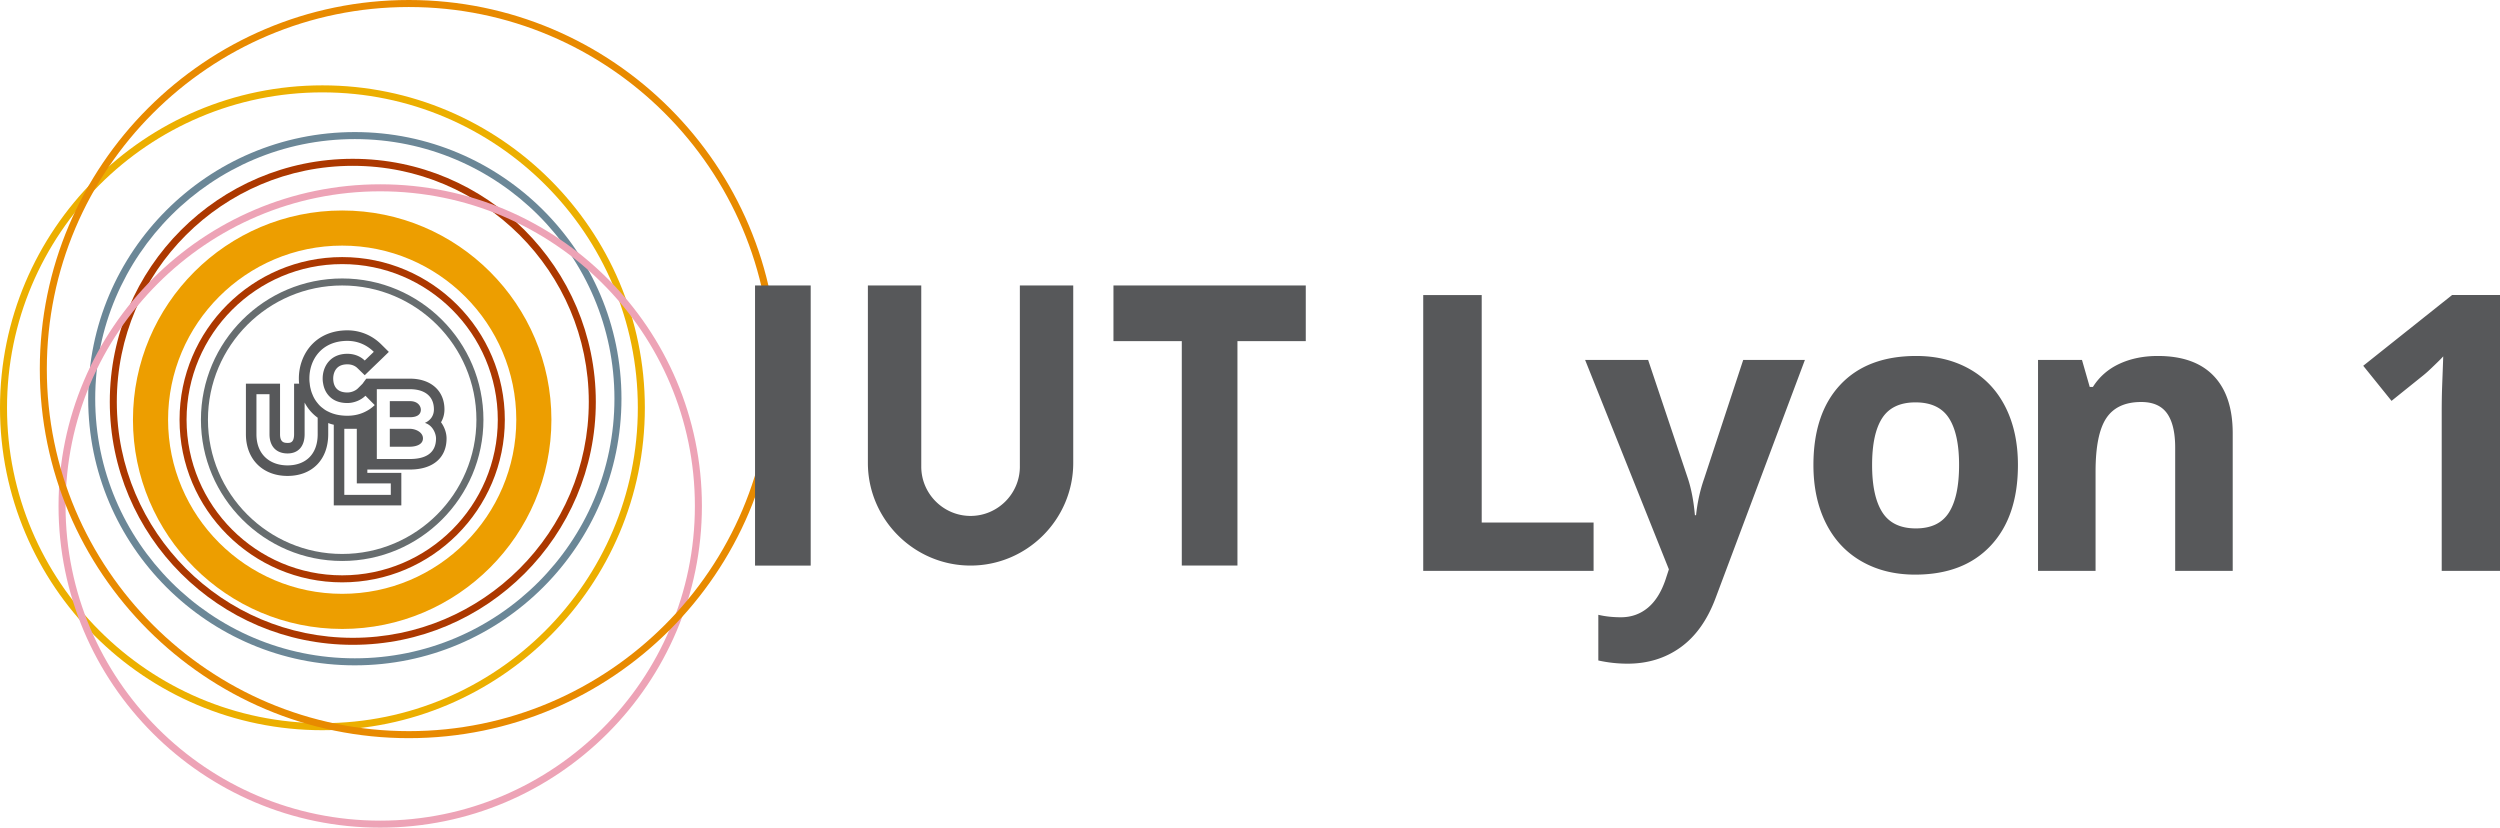 <svg xmlns="http://www.w3.org/2000/svg" width="724.932" height="240" viewBox="0 0 724.932 240"><path d="M99.224 162.667c-22.586 0-40.96-18.375-40.96-40.96 0-22.586 18.374-40.961 40.96-40.961s40.96 18.375 40.96 40.961c0 22.585-18.373 40.96-40.96 40.96zm0-79.885c-21.463 0-38.924 17.462-38.924 38.925 0 21.462 17.461 38.924 38.924 38.924s38.924-17.462 38.924-38.924c0-21.463-17.46-38.925-38.924-38.925z" fill="#676d6f"/><path d="M99.224 74.547c-26.005 0-47.16 21.156-47.16 47.16s21.155 47.16 47.16 47.16 47.16-21.156 47.16-47.16-21.156-47.16-47.16-47.16zm0 92.283c-24.882 0-45.124-20.243-45.124-45.123 0-24.882 20.242-45.124 45.124-45.124 24.88 0 45.123 20.242 45.123 45.124 0 24.88-20.242 45.123-45.123 45.123zm3.079-120.78c-38.856 0-70.467 31.612-70.467 70.469 0 38.855 31.611 70.465 70.467 70.465s70.467-31.61 70.467-70.465c0-38.857-31.612-70.468-70.467-70.468zm0 138.898c-37.733 0-68.43-30.698-68.43-68.43s30.697-68.43 68.43-68.43 68.43 30.698 68.43 68.43-30.697 68.43-68.43 68.43z" fill="#ac3800"/><path d="M102.89 192.93c-42.634 0-77.317-34.686-77.317-77.318s34.683-77.316 77.317-77.316 77.317 34.683 77.317 77.316-34.684 77.317-77.317 77.317zm0-152.598c-41.51 0-75.28 33.77-75.28 75.28s33.77 75.28 75.28 75.28 75.28-33.77 75.28-75.28-33.77-75.28-75.28-75.28z" fill="#6b8797"/><path d="M93.495 211.74C41.942 211.74 0 169.796 0 118.244 0 66.692 41.942 24.75 93.495 24.75s93.495 41.942 93.495 93.495c0 51.552-41.942 93.494-93.495 93.494zm0-184.954c-50.43 0-91.458 41.03-91.458 91.459s41.028 91.457 91.458 91.457 91.458-41.026 91.458-91.457-41.027-91.458-91.458-91.458v-.001z" fill="#ecaf00"/><path d="M110.254 240c-51.434 0-93.28-41.845-93.28-93.28s41.846-93.279 93.28-93.279 93.28 41.845 93.28 93.28S161.688 240 110.253 240h.001zm0-184.522c-50.31 0-91.243 40.932-91.243 91.243s40.932 91.242 91.243 91.242 91.243-40.93 91.243-91.242-40.932-91.243-91.243-91.243z" fill="#eda3b6"/><path d="M118.565 214.046c-59.013 0-107.023-48.01-107.023-107.022C11.542 48.01 59.552 0 118.565 0s107.023 48.01 107.023 107.024c0 59.012-48.01 107.022-107.023 107.022zm0-212.01c-57.89 0-104.986 47.098-104.986 104.988 0 57.888 47.097 104.985 104.986 104.985s104.987-47.097 104.987-104.985c0-57.89-47.097-104.987-104.987-104.987z" fill="#e88a00"/><path d="M99.224 182.376c-33.454 0-60.67-27.215-60.67-60.669s27.216-60.67 60.67-60.67c33.453 0 60.67 27.217 60.67 60.67s-27.217 60.67-60.67 60.67zm0-111.156c-27.837 0-50.487 22.65-50.487 50.487s22.649 50.486 50.487 50.486 50.486-22.648 50.486-50.486S127.063 71.22 99.224 71.22z" fill="#ed9e00"/><path d="M118.859 124.341h-5.824v5.193h5.824c1.568 0 3.788-.53 3.788-2.423 0-1.833-2.22-2.77-3.788-2.77zm3.177-5.54c0-.917-.754-2.484-3.177-2.484h-5.824v4.664h5.824c2.403 0 3.177-1.018 3.177-2.18zm6.843-.08c0-5.418-3.93-8.921-10.02-8.921h-12.647c-.366.489-.733.978-1.08 1.467l-1.323 1.323c-.713.733-1.955 1.222-3.075 1.222-3.36 0-4.093-2.2-4.114-4.032 0-1.222.407-2.362 1.14-3.096.693-.692 1.69-1.038 2.974-1.038 1.16 0 2.18.387 2.892 1.08l2.138 2.076 2.118-2.057 2.627-2.525 2.24-2.179-2.22-2.2c-2.647-2.627-6.13-4.052-9.795-4.052-4.053 0-7.556 1.344-10.101 3.91-2.546 2.566-3.992 6.252-3.972 10.122 0 .468.02.957.082 1.425h-1.466v14.663c0 2.526-1.182 2.526-1.894 2.526-1.06 0-2.18-.204-2.18-2.526v-14.663h-9.897v14.663c0 7.23 4.847 12.097 12.056 12.097 7.17 0 11.812-4.745 11.812-12.097v-3.238c.51.204 1.04.367 1.61.49v23.399h19.59v-9.45h-9.856v-.957h12.34c6.661 0 10.632-3.38 10.632-9.022 0-1.507-.55-3.238-1.609-4.684.652-1.1.998-2.362.998-3.727zm-36.76 7.19c0 5.986-3.665 9.04-8.757 9.04-4.867 0-9-2.932-9-9.042v-11.608h3.787v11.608c0 3.646 2.077 5.58 5.234 5.58s4.948-2.118 4.948-5.58v-9.184a12.397 12.397 0 0 0 3.788 4.398v4.787zm21.2 14.254v3.34h-13.48V124.34h3.624v15.824h9.856zm-5.58-21.913c-.238.194-.49.372-.753.53-.244.162-.51.305-.774.447-1.65.897-3.503 1.324-5.478 1.324-2.2 0-4.053-.427-5.56-1.2a6.635 6.635 0 0 1-1.527-.958 6.97 6.97 0 0 1-1.528-1.467 9.029 9.029 0 0 1-1.547-2.627 8.328 8.328 0 0 1-.49-1.527 8 8 0 0 1-.264-1.528 8.63 8.63 0 0 1-.102-1.446c-.04-5.437 3.503-10.956 11.018-10.956 2.83 0 5.52 1.06 7.657 3.177l-2.627 2.525c-1.364-1.344-3.218-1.955-5.03-1.955-5.01 0-7.19 3.747-7.169 7.21 0 .488.041.956.143 1.445.203 1.202.672 2.363 1.466 3.3 1.14 1.384 2.933 2.321 5.56 2.321 1.812 0 3.87-.753 5.234-2.118l.244.244 1.528 1.548.916.917c-.285.285-.59.55-.916.794zm11.12 14.846h-9.592v-20.243h9.592c3.992 0 6.965 1.792 6.965 5.865 0 1.569-.753 3.076-2.627 3.91 2.383.713 3.238 3.24 3.238 4.5 0 4.522-3.38 5.968-7.576 5.968zm452.339-26.043c-4.49-2.553-9.664-3.832-15.535-3.832-9.447 0-16.78 2.77-21.995 8.316-5.214 5.545-7.825 13.313-7.825 23.302 0 6.42 1.206 12.04 3.616 16.855 2.404 4.809 5.848 8.504 10.338 11.074 4.483 2.57 9.663 3.855 15.535 3.855 9.372 0 16.683-2.804 21.937-8.424 5.249-5.614 7.876-13.4 7.876-23.36 0-6.42-1.205-12.011-3.61-16.791-2.41-4.78-5.854-8.448-10.337-10.995zM565.15 148.6c-1.948 3.084-5.152 4.626-9.601 4.626-4.484 0-7.722-1.553-9.71-4.649-1.987-3.101-2.981-7.676-2.981-13.736 0-6.088.988-10.64 2.953-13.644 1.97-3.01 5.18-4.518 9.63-4.518 4.488 0 7.715 1.513 9.68 4.54 1.97 3.027 2.958 7.568 2.958 13.622 0 6.094-.976 10.68-2.93 13.759zm60.56-45.377c-4.158 0-7.87.758-11.133 2.27-3.263 1.515-5.826 3.748-7.685 6.702h-.93l-2.243-7.824h-12.747v61.162h16.686v-28.776c0-7.221 1.04-12.39 3.117-15.508 2.08-3.12 5.453-4.678 10.121-4.678 3.428 0 5.927 1.104 7.495 3.31 1.568 2.207 2.353 5.516 2.353 9.929v35.723h16.684v-39.88c0-7.258-1.842-12.81-5.525-16.658-3.684-3.848-9.08-5.772-16.193-5.772zm-131.55 35.559c-1.167 3.319-1.95 6.857-2.351 10.613h-.328c-.366-4.084-1.04-7.622-2.025-10.613l-11.543-34.41h-18.27l24.29 60.724-.986 3.008c-1.24 3.646-2.964 6.373-5.17 8.177-2.207 1.808-4.786 2.709-7.741 2.709-2.371 0-4.559-.238-6.564-.712v13.24c2.77.62 5.597.93 8.479.93 5.87 0 11.005-1.587 15.4-4.76 4.394-3.173 7.777-7.95 10.148-14.332l25.874-68.984h-17.89l-11.322 34.41zm216.878-53.23l-25.766 20.515 8.206 10.176 9.191-7.386c.584-.47 1.15-.962 1.696-1.477a151.948 151.948 0 0 0 3.172-3.062c.437-.439.746-.767.93-.986a610.483 610.483 0 0 1-.137 3.994l-.164 4.35c-.053 1.384-.09 2.77-.11 4.156-.016 1.14-.025 2.28-.026 3.42v46.28h16.902v-79.98h-13.894zm-388.165 13.37h19.813v65.076h16.14V98.922h19.813v-16.14h-55.766v16.14zm-27.14 36.387c0 7.865-6.432 14.296-14.297 14.296s-14.295-6.43-14.295-14.296V82.781h-15.478v51.449c0 16.375 13.399 29.768 29.773 29.768s29.774-13.393 29.774-29.768V82.781h-15.478v52.528zm133.922-49.756h-16.959v79.98h49.4v-14.006h-32.441V85.553zM218.94 164h16.14V82.782h-16.14v81.219z" fill="#57585a"/></svg>